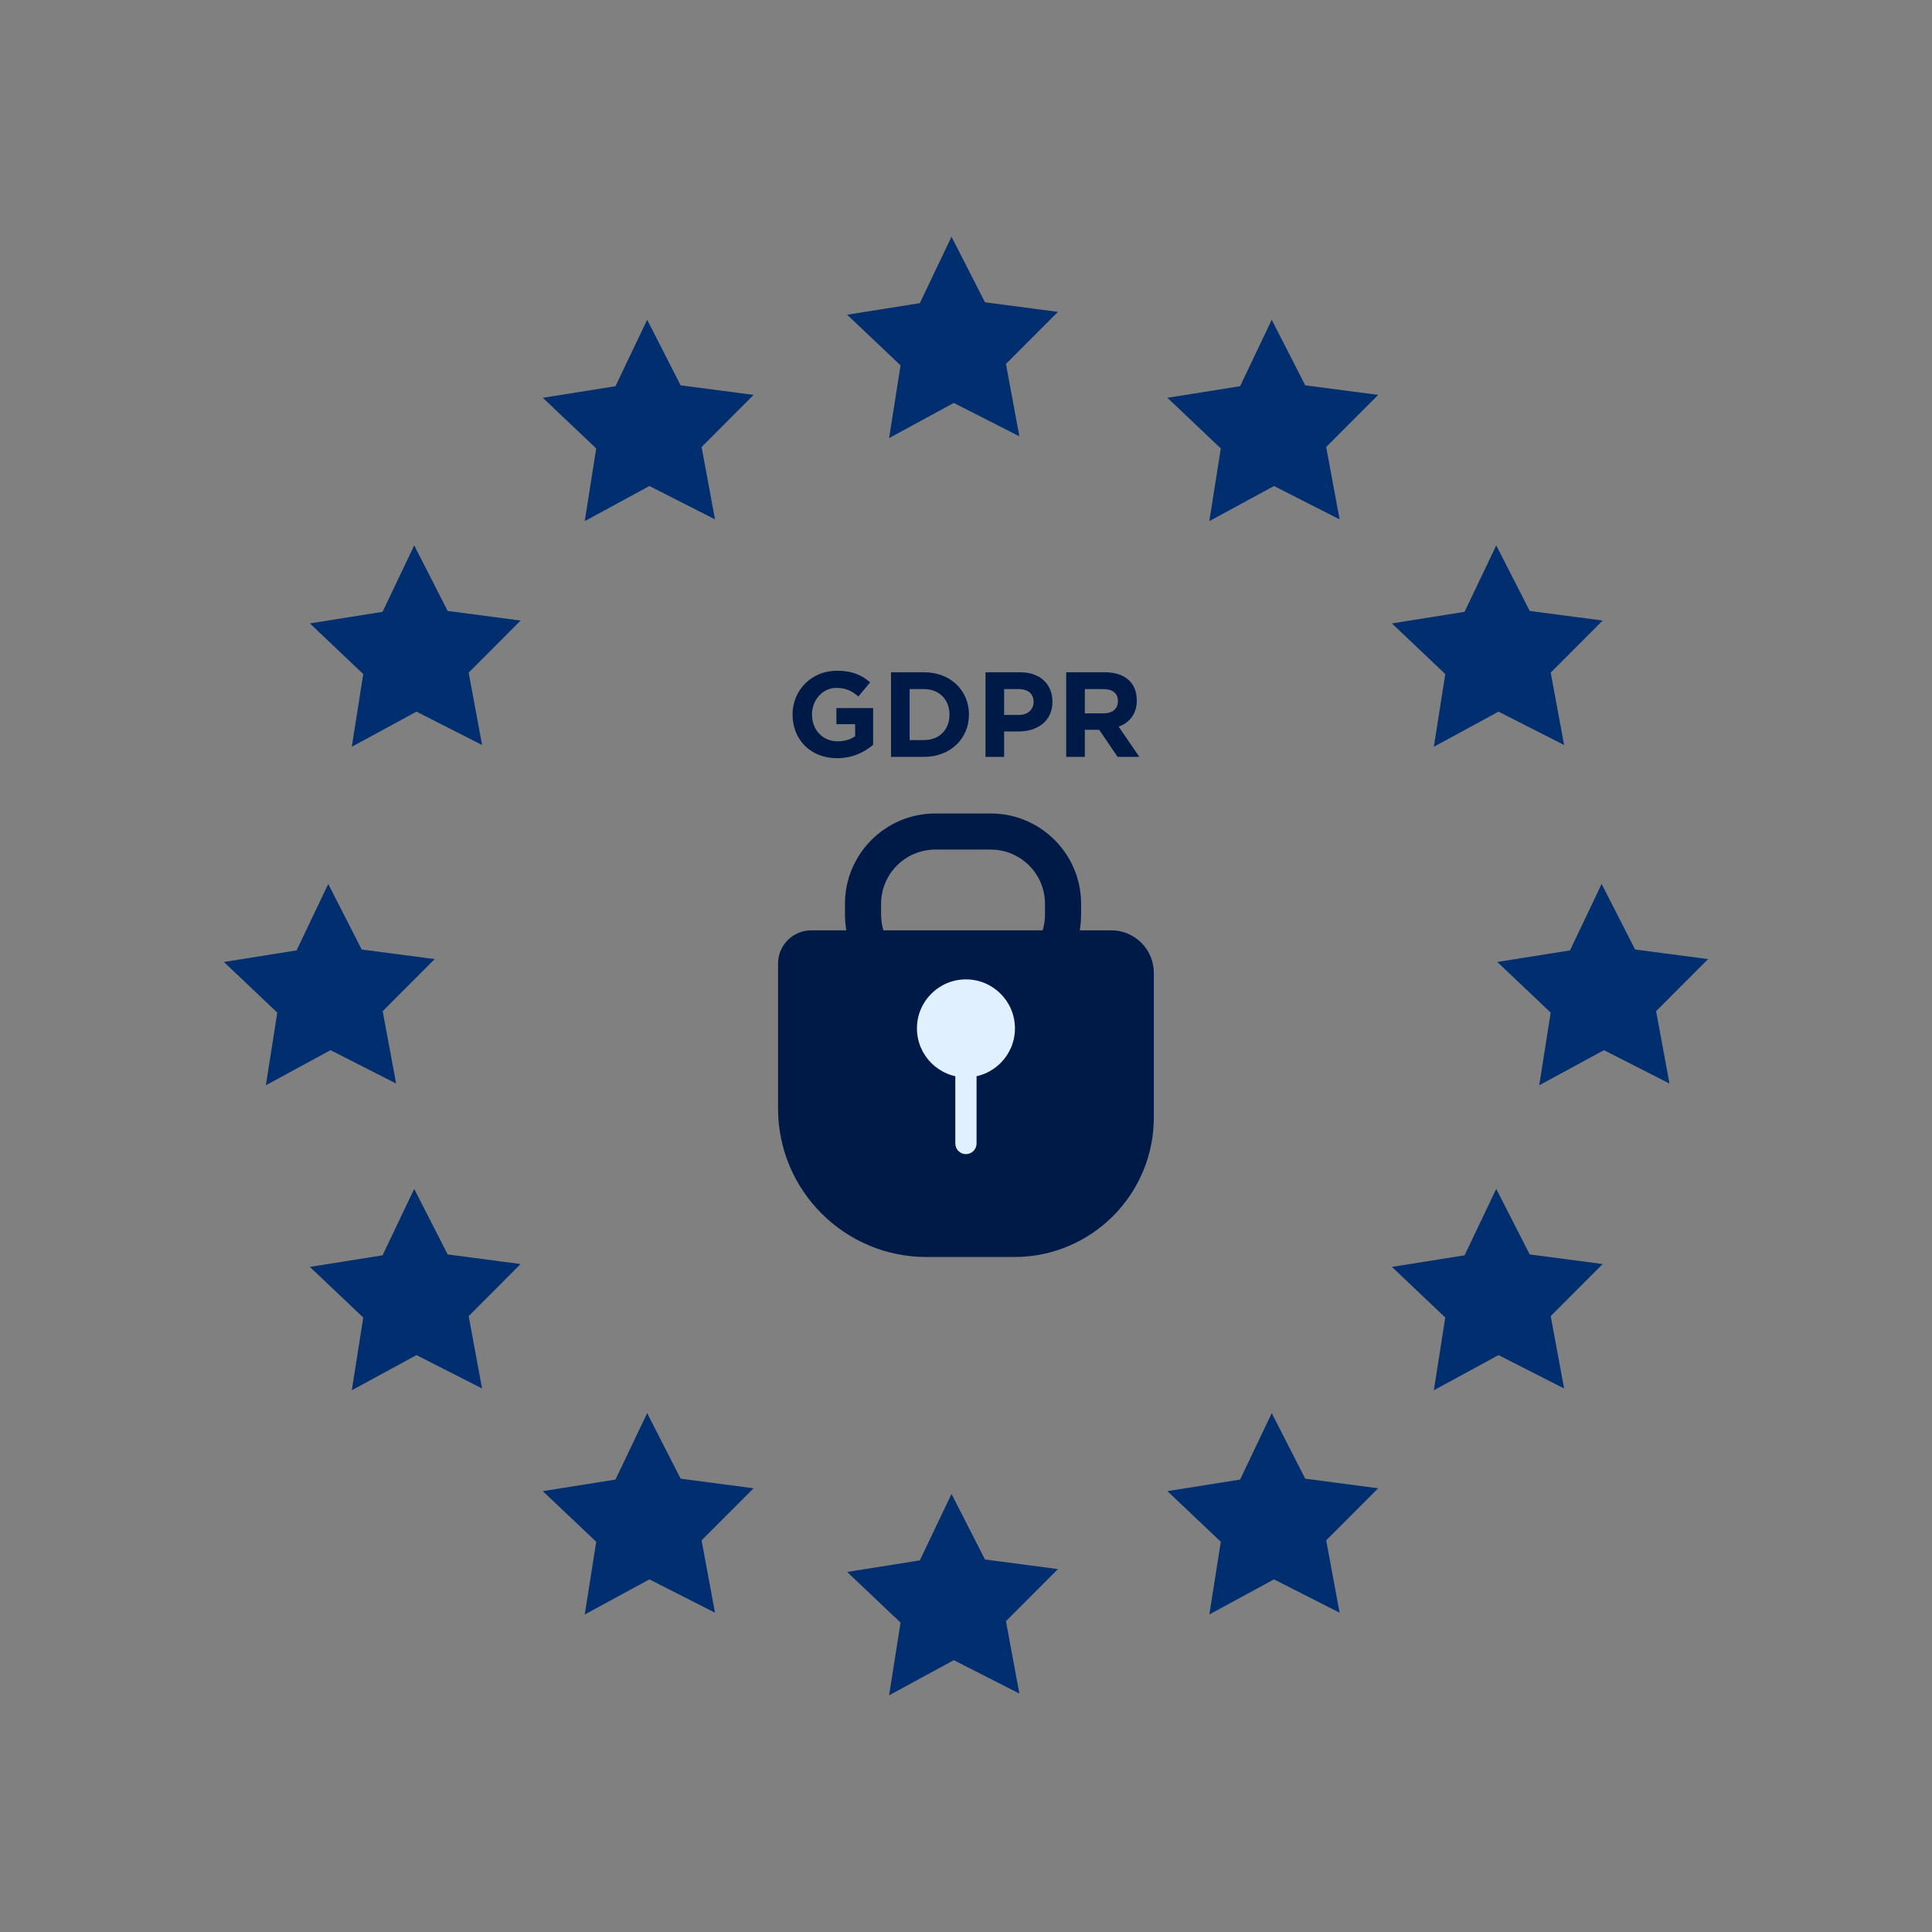 <svg width="200" height="200" viewBox="0 0 200 200" fill="none" xmlns="http://www.w3.org/2000/svg">
<rect x="0" y="0" width="200" height="200" fill="#808080" stroke="none"/>
<path d="M98.606 137.883C99.049 137.88 99.489 137.811 99.909 137.669C99.489 137.811 99.049 137.883 98.606 137.883Z" fill="#B0C8EE"/>
<path d="M101.964 31.29L109.517 32.285L104.134 37.675L105.526 45.166L98.734 41.712L92.04 45.35L93.225 37.822L87.697 32.58L95.221 31.382L98.501 24.505L101.964 31.29Z" fill="#002E6E"/>
<path d="M101.964 161.438L109.517 162.433L104.134 167.823L105.526 175.314L98.734 171.861L92.04 175.498L93.225 167.971L87.697 162.728L95.221 161.53L98.501 154.653L101.964 161.438Z" fill="#002E6E"/>
<path d="M46.343 63.245L53.896 64.24L48.516 69.63L49.904 77.121L43.112 73.668L36.419 77.305L37.604 69.778L32.079 64.535L39.603 63.337L42.879 56.46L46.343 63.245Z" fill="#002E6E"/>
<path d="M158.355 63.245L165.908 64.24L160.528 69.63L161.916 77.121L155.125 73.668L148.431 77.305L149.616 69.778L144.091 64.535L151.612 63.337L154.891 56.46L158.355 63.245Z" fill="#002E6E"/>
<path d="M46.343 129.858L53.896 130.853L48.516 136.243L49.904 143.734L43.112 140.281L36.419 143.918L37.604 136.391L32.079 131.148L39.603 129.95L42.879 123.076L46.343 129.858Z" fill="#002E6E"/>
<path d="M158.355 129.858L165.908 130.853L160.528 136.243L161.916 143.734L155.125 140.281L148.431 143.918L149.616 136.391L144.091 131.148L151.612 129.95L154.891 123.076L158.355 129.858Z" fill="#002E6E"/>
<path d="M70.458 39.889L78.011 40.88L72.628 46.274L74.016 53.765L67.228 50.311L60.534 53.945L61.719 46.421L56.191 41.179L63.715 39.981L66.995 33.103L70.458 39.889Z" fill="#002E6E"/>
<path d="M135.117 39.889L142.667 40.88L137.286 46.274L138.675 53.765L131.886 50.311L125.19 53.945L126.378 46.421L120.85 41.179L128.374 39.981L131.65 33.103L135.117 39.889Z" fill="#002E6E"/>
<path d="M70.458 153.072L78.011 154.067L72.628 159.457L74.016 166.948L67.228 163.495L60.534 167.129L61.719 159.605L56.191 154.363L63.715 153.164L66.995 146.287L70.458 153.072Z" fill="#002E6E"/>
<path d="M135.117 153.072L142.667 154.067L137.286 159.457L138.675 166.948L131.886 163.495L125.19 167.129L126.378 159.605L120.85 154.363L128.374 153.164L131.65 146.287L135.117 153.072Z" fill="#002E6E"/>
<path d="M37.443 98.293L44.997 99.284L39.616 104.678L41.005 112.166L34.213 108.712L27.52 112.35L28.705 104.826L23.18 99.583L30.701 98.385L33.98 91.508L37.443 98.293Z" fill="#002E6E"/>
<path d="M169.267 98.293L176.82 99.284L171.437 104.678L172.825 112.166L166.037 108.712L159.34 112.35L160.528 104.826L155 99.583L162.524 98.385L165.8 91.508L169.267 98.293Z" fill="#002E6E"/>
<path d="M96.82 87.948C93.727 87.948 91.21 90.465 91.21 93.559V94.677C91.21 97.77 93.727 100.286 96.82 100.286H102.567C105.661 100.286 108.177 97.77 108.177 94.677V93.559C108.177 90.465 105.661 87.948 102.567 87.948H96.82ZM102.567 104.023H96.82C91.666 104.023 87.472 99.831 87.472 94.677V93.559C87.472 88.403 91.666 84.211 96.82 84.211H102.567C107.722 84.211 111.915 88.403 111.915 93.559V94.677C111.915 99.831 107.722 104.023 102.567 104.023Z" fill="#001A47"/>
<path d="M104.998 130.125H95.921C87.428 130.125 80.544 123.241 80.544 114.749V99.746C80.544 97.847 82.084 96.307 83.984 96.307H115.038C117.472 96.307 119.444 98.279 119.444 100.712V115.68C119.444 123.658 112.977 130.125 104.998 130.125Z" fill="#001A47"/>
<path d="M105.067 106.457C105.067 109.259 102.795 111.529 99.995 111.529C97.193 111.529 94.922 109.259 94.922 106.457C94.922 103.657 97.193 101.385 99.995 101.385C102.795 101.385 105.067 103.657 105.067 106.457Z" fill="#E1F0FF"/>
<path d="M99.994 108.823C100.598 108.823 101.093 109.317 101.093 109.922V118.376C101.093 118.98 100.598 119.475 99.994 119.475C99.39 119.475 98.894 118.98 98.894 118.376V109.922C98.894 109.317 99.39 108.823 99.994 108.823Z" fill="#E1F0FF"/>
<path d="M82.045 73.962C82.045 71.473 83.982 69.434 86.635 69.434C88.211 69.434 89.162 69.86 90.074 70.635L88.861 72.099C88.186 71.536 87.585 71.21 86.572 71.21C85.171 71.21 84.058 72.449 84.058 73.962C84.058 75.564 85.159 76.739 86.71 76.739C87.411 76.739 88.036 76.564 88.523 76.214V74.963H86.585V73.299H90.387V77.102C89.486 77.865 88.249 78.49 86.647 78.49C83.92 78.49 82.045 76.576 82.045 73.962Z" fill="#001A47"/>
<path d="M95.654 76.611C97.229 76.611 98.292 75.548 98.292 73.971C98.292 72.421 97.229 71.333 95.654 71.333H94.164V76.611H95.654ZM92.238 69.593H95.654C98.406 69.593 100.307 71.483 100.307 73.971C100.307 76.436 98.406 78.35 95.654 78.35H92.238V69.593Z" fill="#001A47"/>
<path d="M105.472 74.009C106.435 74.009 106.998 73.433 106.998 72.658C106.998 71.795 106.397 71.333 105.434 71.333H103.946V74.009H105.472ZM102.02 69.593H105.597C107.686 69.593 108.95 70.832 108.95 72.646C108.95 74.672 107.373 75.723 105.409 75.723H103.946V78.35H102.02V69.593Z" fill="#001A47"/>
<path d="M114.253 73.846C115.191 73.846 115.729 73.346 115.729 72.584C115.729 71.757 115.153 71.333 114.215 71.333H112.302V73.846H114.253ZM110.375 69.593H114.378C115.491 69.593 116.355 69.906 116.929 70.482C117.418 70.969 117.68 71.657 117.68 72.508C117.68 73.922 116.918 74.809 115.803 75.222L117.943 78.35H115.691L113.79 75.548H112.302V78.35H110.375V69.593Z" fill="#001A47"/>
</svg>
